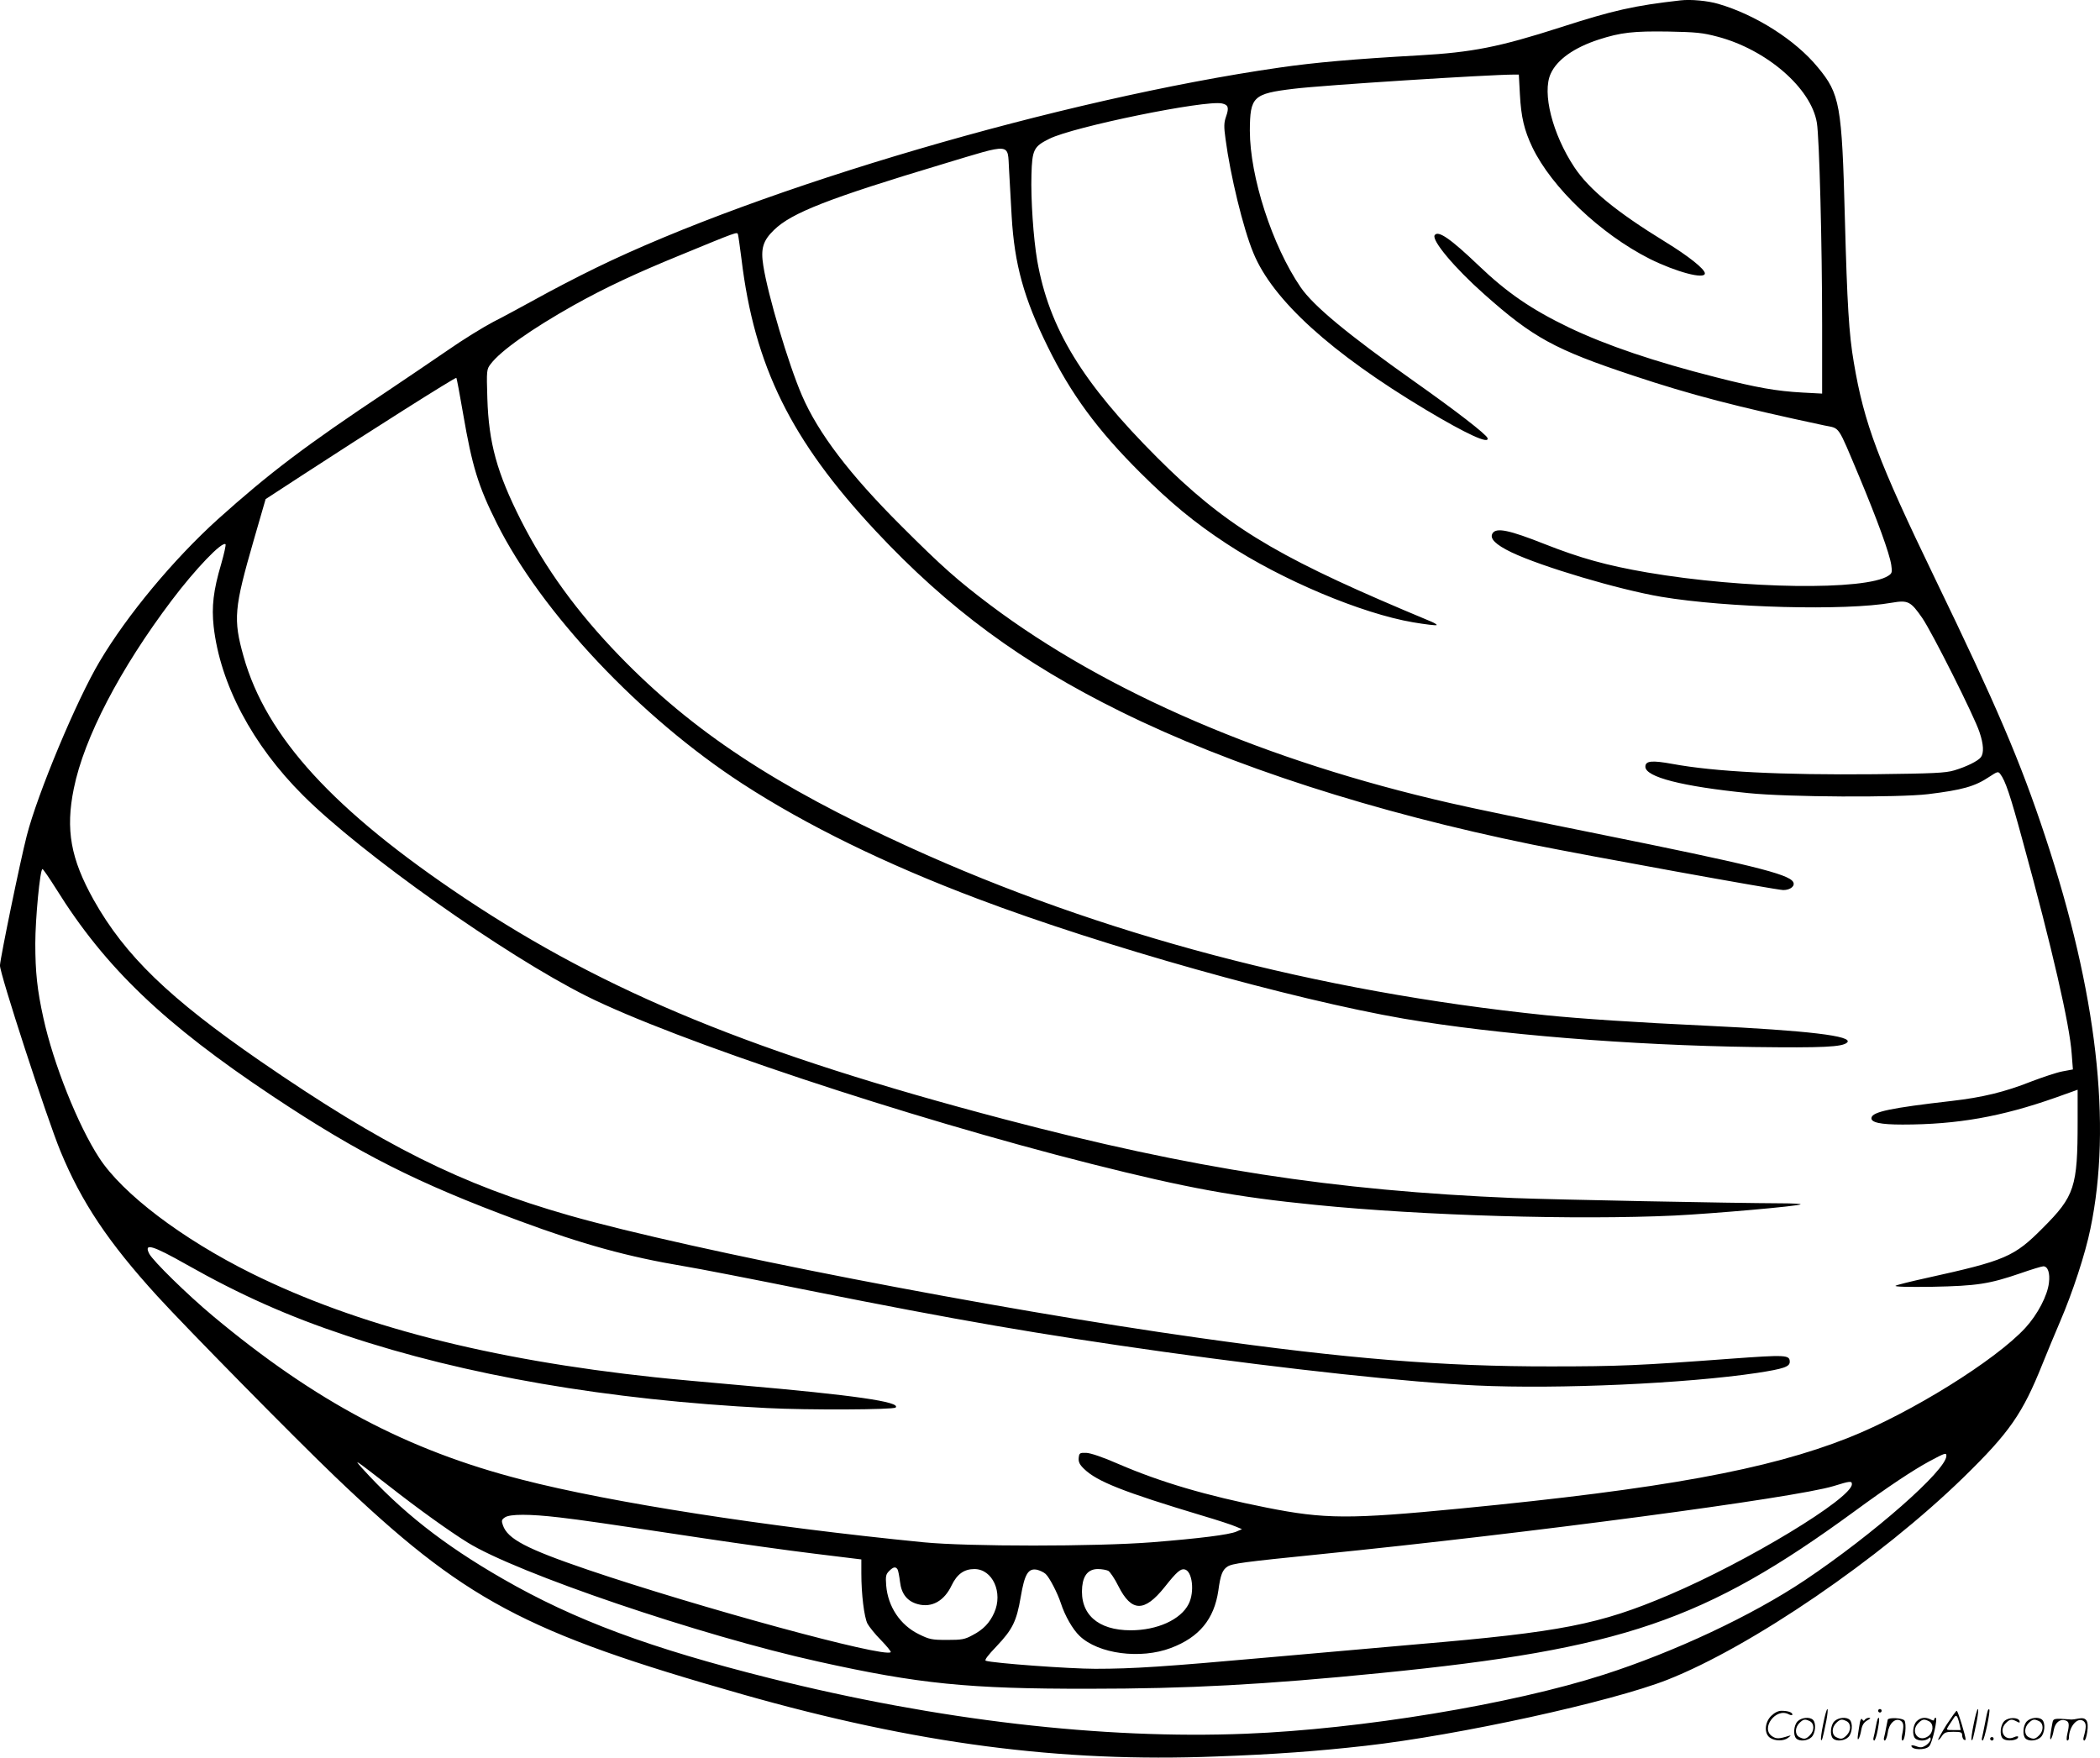 <svg version="1.0" xmlns="http://www.w3.org/2000/svg"
  viewBox="0 0 1199.949 1004.374"
 preserveAspectRatio="xMidYMid meet">
<g transform="translate(-0.827,1004.623) scale(0.1,-0.1)"
fill="#000000" stroke="none">
<path d="M9610 10044 c-264 -30 -381 -56 -685 -154 -351 -113 -506 -143 -806
-160 -375 -21 -600 -41 -800 -70 -1241 -179 -2960 -683 -3907 -1145 -107 -52
-258 -131 -337 -175 -79 -43 -190 -104 -248 -133 -57 -30 -176 -103 -263 -164
-88 -60 -242 -165 -344 -233 -466 -310 -673 -467 -967 -731 -253 -229 -517
-546 -675 -812 -133 -223 -356 -758 -417 -997 -38 -148 -149 -688 -153 -740
-3 -42 269 -877 346 -1063 120 -291 274 -521 553 -827 164 -180 787 -813 1015
-1031 740 -708 1080 -890 2329 -1245 993 -282 1814 -390 2707 -355 332 12 577
30 852 61 532 60 1404 251 1725 377 480 189 1217 693 1694 1158 261 255 336
362 450 647 27 68 73 177 101 243 71 165 144 387 173 530 124 594 37 1351
-258 2240 -141 427 -280 752 -628 1471 -327 677 -407 889 -466 1239 -28 162
-38 335 -51 820 -17 653 -28 714 -155 867 -127 155 -355 300 -568 362 -61 18
-158 27 -217 20z m211 -207 c282 -74 537 -295 569 -493 14 -83 30 -696 30
-1158 l0 -389 -112 6 c-148 8 -262 28 -493 87 -355 90 -628 183 -840 284 -218
105 -356 200 -520 357 -158 151 -230 201 -249 171 -18 -29 113 -186 282 -336
280 -249 403 -317 852 -466 327 -109 591 -178 1093 -285 91 -19 72 9 198 -290
106 -254 174 -441 184 -507 6 -41 5 -48 -17 -62 -130 -85 -823 -76 -1378 19
-232 40 -382 82 -585 162 -202 80 -276 96 -298 62 -19 -30 17 -65 108 -109
172 -82 613 -213 855 -254 375 -63 1052 -81 1318 -34 93 16 108 8 174 -87 57
-83 298 -563 327 -652 24 -70 26 -120 8 -144 -17 -22 -82 -54 -152 -75 -51
-15 -117 -18 -455 -22 -535 -5 -912 14 -1156 59 -116 21 -154 18 -154 -16 0
-59 210 -113 590 -151 224 -23 856 -26 1025 -6 196 24 268 44 350 99 47 31 51
32 63 16 29 -38 56 -117 128 -382 168 -611 269 -1052 280 -1216 l7 -90 -59
-11 c-33 -6 -113 -33 -179 -58 -151 -60 -280 -91 -454 -111 -349 -40 -453 -62
-459 -96 -5 -27 51 -39 177 -39 314 0 566 45 875 154 l126 45 0 -182 c0 -374
-17 -426 -199 -608 -164 -165 -213 -186 -661 -285 -91 -20 -172 -40 -180 -45
-9 -6 69 -8 210 -6 255 5 325 16 503 77 63 22 122 40 131 40 26 0 39 -39 32
-94 -8 -73 -65 -182 -135 -258 -170 -185 -654 -486 -1009 -627 -461 -183
-1064 -293 -2217 -405 -637 -62 -777 -61 -1109 5 -347 69 -607 146 -846 249
-91 40 -160 63 -185 64 -37 1 -40 -1 -43 -29 -2 -23 5 -38 31 -63 74 -72 227
-132 676 -267 85 -25 170 -53 190 -62 l36 -15 -32 -14 c-42 -18 -209 -39 -483
-61 -321 -25 -1051 -25 -1305 0 -900 89 -1788 227 -2295 358 -655 168 -1179
446 -1765 935 -146 122 -343 315 -364 356 -32 63 17 49 215 -63 306 -173 580
-295 911 -405 679 -227 1496 -368 2403 -414 232 -12 723 -10 736 3 32 32 -239
71 -881 127 -192 17 -415 37 -495 46 -948 101 -1704 296 -2305 594 -397 197
-737 455 -870 660 -122 187 -262 539 -319 800 -35 159 -46 261 -46 425 0 139
27 425 41 425 4 0 39 -51 78 -113 280 -450 617 -772 1236 -1184 496 -330 829
-498 1410 -713 364 -135 622 -206 945 -260 69 -11 393 -74 720 -140 846 -169
1297 -247 2020 -349 714 -100 1400 -174 1784 -192 469 -22 1200 11 1606 72
149 23 185 35 185 63 0 40 -21 41 -337 18 -524 -39 -643 -44 -1028 -44 -615
-1 -1169 44 -2010 163 -1175 165 -2902 501 -3600 700 -619 177 -1062 398
-1765 882 -520 359 -772 602 -951 920 -132 236 -162 402 -114 637 59 291 264
684 559 1075 135 179 289 340 308 321 3 -3 -8 -54 -25 -113 -45 -152 -55 -243
-43 -356 37 -329 221 -677 511 -966 333 -333 1153 -913 1620 -1147 503 -251
1827 -692 2885 -959 543 -137 825 -189 1280 -234 618 -62 1494 -87 2051 -61
222 11 712 54 721 64 4 3 -47 6 -113 6 -275 1 -1298 21 -1524 30 -1035 43
-1837 167 -2915 451 -1421 374 -2269 722 -3080 1262 -749 500 -1136 922 -1265
1382 -60 213 -54 276 58 664 l68 235 204 133 c385 251 881 565 886 560 2 -2
20 -96 39 -208 51 -296 85 -409 192 -623 255 -510 820 -1109 1403 -1488 365
-237 817 -459 1345 -658 713 -270 1797 -575 2435 -685 528 -90 1290 -152 2000
-162 394 -5 507 0 533 26 37 37 -222 68 -808 96 -388 18 -721 40 -915 60
-1307 135 -2542 461 -3640 962 -762 348 -1233 659 -1652 1091 -243 251 -424
501 -564 777 -136 270 -183 439 -191 695 -5 161 -4 166 19 196 57 76 235 201
473 335 181 101 353 182 610 287 328 135 325 134 330 119 2 -6 11 -69 20 -140
74 -613 283 -1037 767 -1555 414 -443 836 -754 1400 -1032 631 -312 1451 -576
2352 -760 316 -64 1396 -260 1434 -260 41 0 70 24 56 47 -27 45 -247 99 -1109
273 -357 72 -740 151 -850 177 -1052 240 -1965 633 -2630 1133 -184 139 -271
215 -506 450 -297 296 -476 532 -569 748 -77 179 -194 572 -220 739 -16 99 -2
144 61 205 100 98 313 181 969 378 395 119 365 121 374 -32 3 -51 10 -172 15
-268 16 -275 70 -469 206 -745 133 -271 284 -476 529 -720 175 -174 308 -284
492 -405 316 -208 773 -400 1067 -450 71 -12 131 -19 134 -16 3 3 -10 11 -28
19 -19 8 -92 39 -164 69 -744 316 -1023 488 -1404 869 -429 429 -618 739 -686
1126 -22 128 -37 350 -33 490 4 144 13 162 102 206 137 69 892 223 987 202 36
-8 41 -24 23 -75 -12 -34 -13 -57 -3 -128 27 -206 101 -512 159 -651 110 -269
444 -572 985 -896 234 -140 365 -200 353 -162 -8 22 -177 153 -422 326 -374
265 -572 428 -646 536 -162 237 -290 632 -290 895 1 194 18 211 252 239 159
20 1116 81 1257 81 l28 0 6 -112 c7 -132 25 -206 71 -303 111 -231 390 -496
671 -638 151 -75 315 -119 315 -83 0 24 -92 98 -226 180 -280 172 -435 299
-520 427 -125 189 -185 425 -135 534 36 80 133 149 274 195 126 41 200 49 397
46 160 -3 198 -7 281 -29z m1309 -8110 c0 -82 -418 -449 -809 -711 -302 -202
-745 -410 -1150 -540 -526 -169 -1387 -311 -2043 -337 -818 -33 -1762 77
-2720 317 -685 172 -1115 331 -1528 569 -339 195 -580 385 -805 634 -47 53
-42 49 157 -105 167 -131 343 -257 446 -321 280 -175 1336 -534 2007 -682 572
-127 857 -156 1545 -155 565 0 999 23 1670 90 1376 137 1849 298 2705 924 191
140 334 235 430 287 88 47 95 49 95 30z m-540 -162 c0 -81 -598 -443 -1045
-633 -397 -169 -616 -212 -1440 -282 -198 -17 -580 -51 -850 -75 -594 -53
-769 -65 -989 -65 -146 0 -584 32 -625 46 -9 3 12 31 61 82 92 97 115 143 139
284 22 129 42 164 93 154 16 -4 38 -14 49 -24 22 -20 68 -109 87 -167 23 -71
67 -149 107 -187 107 -103 348 -135 522 -69 162 61 247 165 271 328 12 89 23
118 52 137 28 18 89 26 533 71 1191 120 2711 322 2930 389 96 30 105 30 105
11z m-7385 -190 c135 -16 225 -29 823 -119 200 -30 484 -70 633 -88 l269 -33
0 -80 c0 -119 16 -249 35 -287 10 -18 44 -61 78 -95 33 -34 58 -65 55 -68 -34
-34 -1094 255 -1731 471 -352 120 -458 176 -485 254 -9 26 -8 32 11 45 28 20
142 20 312 0z m1932 -297 c4 -7 10 -39 14 -71 8 -70 42 -112 103 -128 79 -21
150 19 192 108 31 64 71 93 130 93 104 0 165 -135 113 -250 -26 -58 -62 -96
-124 -128 -44 -24 -61 -27 -145 -27 -88 0 -101 3 -162 33 -106 52 -176 157
-186 278 -4 53 -2 64 17 83 24 24 37 26 48 9z m1204 -8 c10 -6 37 -45 58 -88
75 -148 148 -150 264 -5 68 86 91 106 114 101 44 -8 59 -128 23 -198 -45 -89
-179 -150 -331 -150 -188 0 -292 93 -277 250 7 67 37 100 90 100 22 0 48 -5
59 -10z M10426 194 c-10 -47 -15 -88 -12 -91 5 -6 9 7 30 110 7 37 10 67 6 67
-4 0 -15 -39 -24 -86z M10740 270 c0 -5 5 -10 10 -10 6 0 10 5 10 10 0 6 -4
10 -10 10 -5 0 -10 -4 -10 -10z M11286 194 c-10 -47 -15 -88 -12 -91 5 -6 9 7
30 110 7 37 10 67 6 67 -4 0 -15 -39 -24 -86z M11366 269 c-3 -8 -10 -41 -16
-74 -6 -33 -14 -68 -16 -77 -3 -10 -1 -18 3 -18 10 0 46 171 38 178 -2 3 -7
-1 -9 -9z M10129 241 c-38 -38 -41 -101 -7 -125 29 -20 79 -20 104 0 18 14 18
15 1 10 -53 -17 -69 -17 -92 -2 -69 45 21 166 94 126 12 -6 21 -7 21 -1 0 12
-25 21 -62 21 -19 0 -39 -10 -59 -29z M11130 189 c-28 -45 -49 -83 -47 -85 2
-3 12 7 21 21 14 21 24 25 66 25 43 0 50 -3 50 -19 0 -11 5 -23 10 -26 6 -3
10 -3 10 1 0 20 -44 164 -51 164 -4 0 -30 -37 -59 -81z m75 4 l7 -33 -42 0
c-42 0 -42 0 -28 23 8 12 21 32 29 44 15 25 22 18 34 -34z M10280 210 c-22
-22 -27 -79 -8 -98 19 -19 66 -14 88 8 22 22 27 79 8 98 -19 19 -66 14 -88 -8z
m71 0 c25 -14 25 -54 -1 -80 -23 -23 -33 -24 -61 -10 -25 14 -25 54 1 80 23
23 33 24 61 10z M10490 210 c-22 -22 -27 -79 -8 -98 19 -19 66 -14 88 8 22 22
27 79 8 98 -19 19 -66 14 -88 -8z m71 0 c25 -14 25 -54 -1 -80 -23 -23 -33
-24 -61 -10 -25 14 -25 54 1 80 23 23 33 24 61 10z M10636 204 c-3 -16 -8 -47
-11 -69 -8 -51 10 -26 19 27 5 27 15 42 34 53 18 10 22 14 10 15 -9 0 -20 -5
-24 -11 -5 -8 -9 -8 -14 1 -5 8 -10 3 -14 -16z M10737 223 c-2 -4 -7 -26 -11
-48 -4 -22 -9 -48 -12 -57 -3 -10 -1 -18 4 -18 4 0 14 28 20 62 11 58 10 81
-1 61z M10795 220 c-1 -3 -5 -23 -9 -45 -4 -22 -9 -48 -12 -57 -3 -10 -1 -18
4 -18 5 0 13 20 17 45 7 53 44 87 74 68 17 -11 19 -28 8 -80 -4 -18 -3 -33 2
-33 16 0 24 99 11 115 -12 14 -87 18 -95 5z M10960 210 c-22 -22 -27 -79 -8
-98 7 -7 24 -12 38 -12 14 0 31 5 38 12 9 9 12 8 12 -5 0 -9 -12 -24 -26 -34
-21 -13 -32 -15 -55 -6 -16 6 -29 8 -29 3 0 -24 81 -27 102 -2 18 19 50 162
37 162 -5 0 -9 -5 -9 -10 0 -7 -6 -7 -19 0 -30 16 -59 12 -81 -10z m71 0 c29
-16 25 -65 -6 -86 -56 -37 -103 28 -55 76 23 23 33 24 61 10z M11461 211 c-23
-23 -28 -80 -9 -99 19 -19 88 -13 88 9 0 5 -11 4 -24 -2 -54 -25 -89 38 -46
81 23 23 33 24 62 9 16 -9 19 -8 16 3 -8 22 -64 22 -87 -1z M11590 210 c-22
-22 -27 -79 -8 -98 19 -19 66 -14 88 8 22 22 27 79 8 98 -19 19 -66 14 -88 -8z
m71 0 c25 -14 25 -54 -1 -80 -23 -23 -33 -24 -61 -10 -25 14 -25 54 1 80 23
23 33 24 61 10z M11736 201 c-3 -14 -8 -44 -11 -66 -8 -51 10 -26 19 27 8 41
35 63 66 53 22 -7 24 -21 11 -77 -5 -22 -5 -38 0 -38 5 0 9 6 9 13 0 68 51
125 85 97 15 -13 15 -35 -1 -92 -3 -10 -1 -18 4 -18 6 0 13 23 17 50 9 63 -5
84 -49 76 -17 -4 -35 -6 -41 -6 -101 8 -104 7 -109 -19z M11380 110 c0 -5 5
-10 10 -10 6 0 10 5 10 10 0 6 -4 10 -10 10 -5 0 -10 -4 -10 -10z"/>
</g>
</svg>
